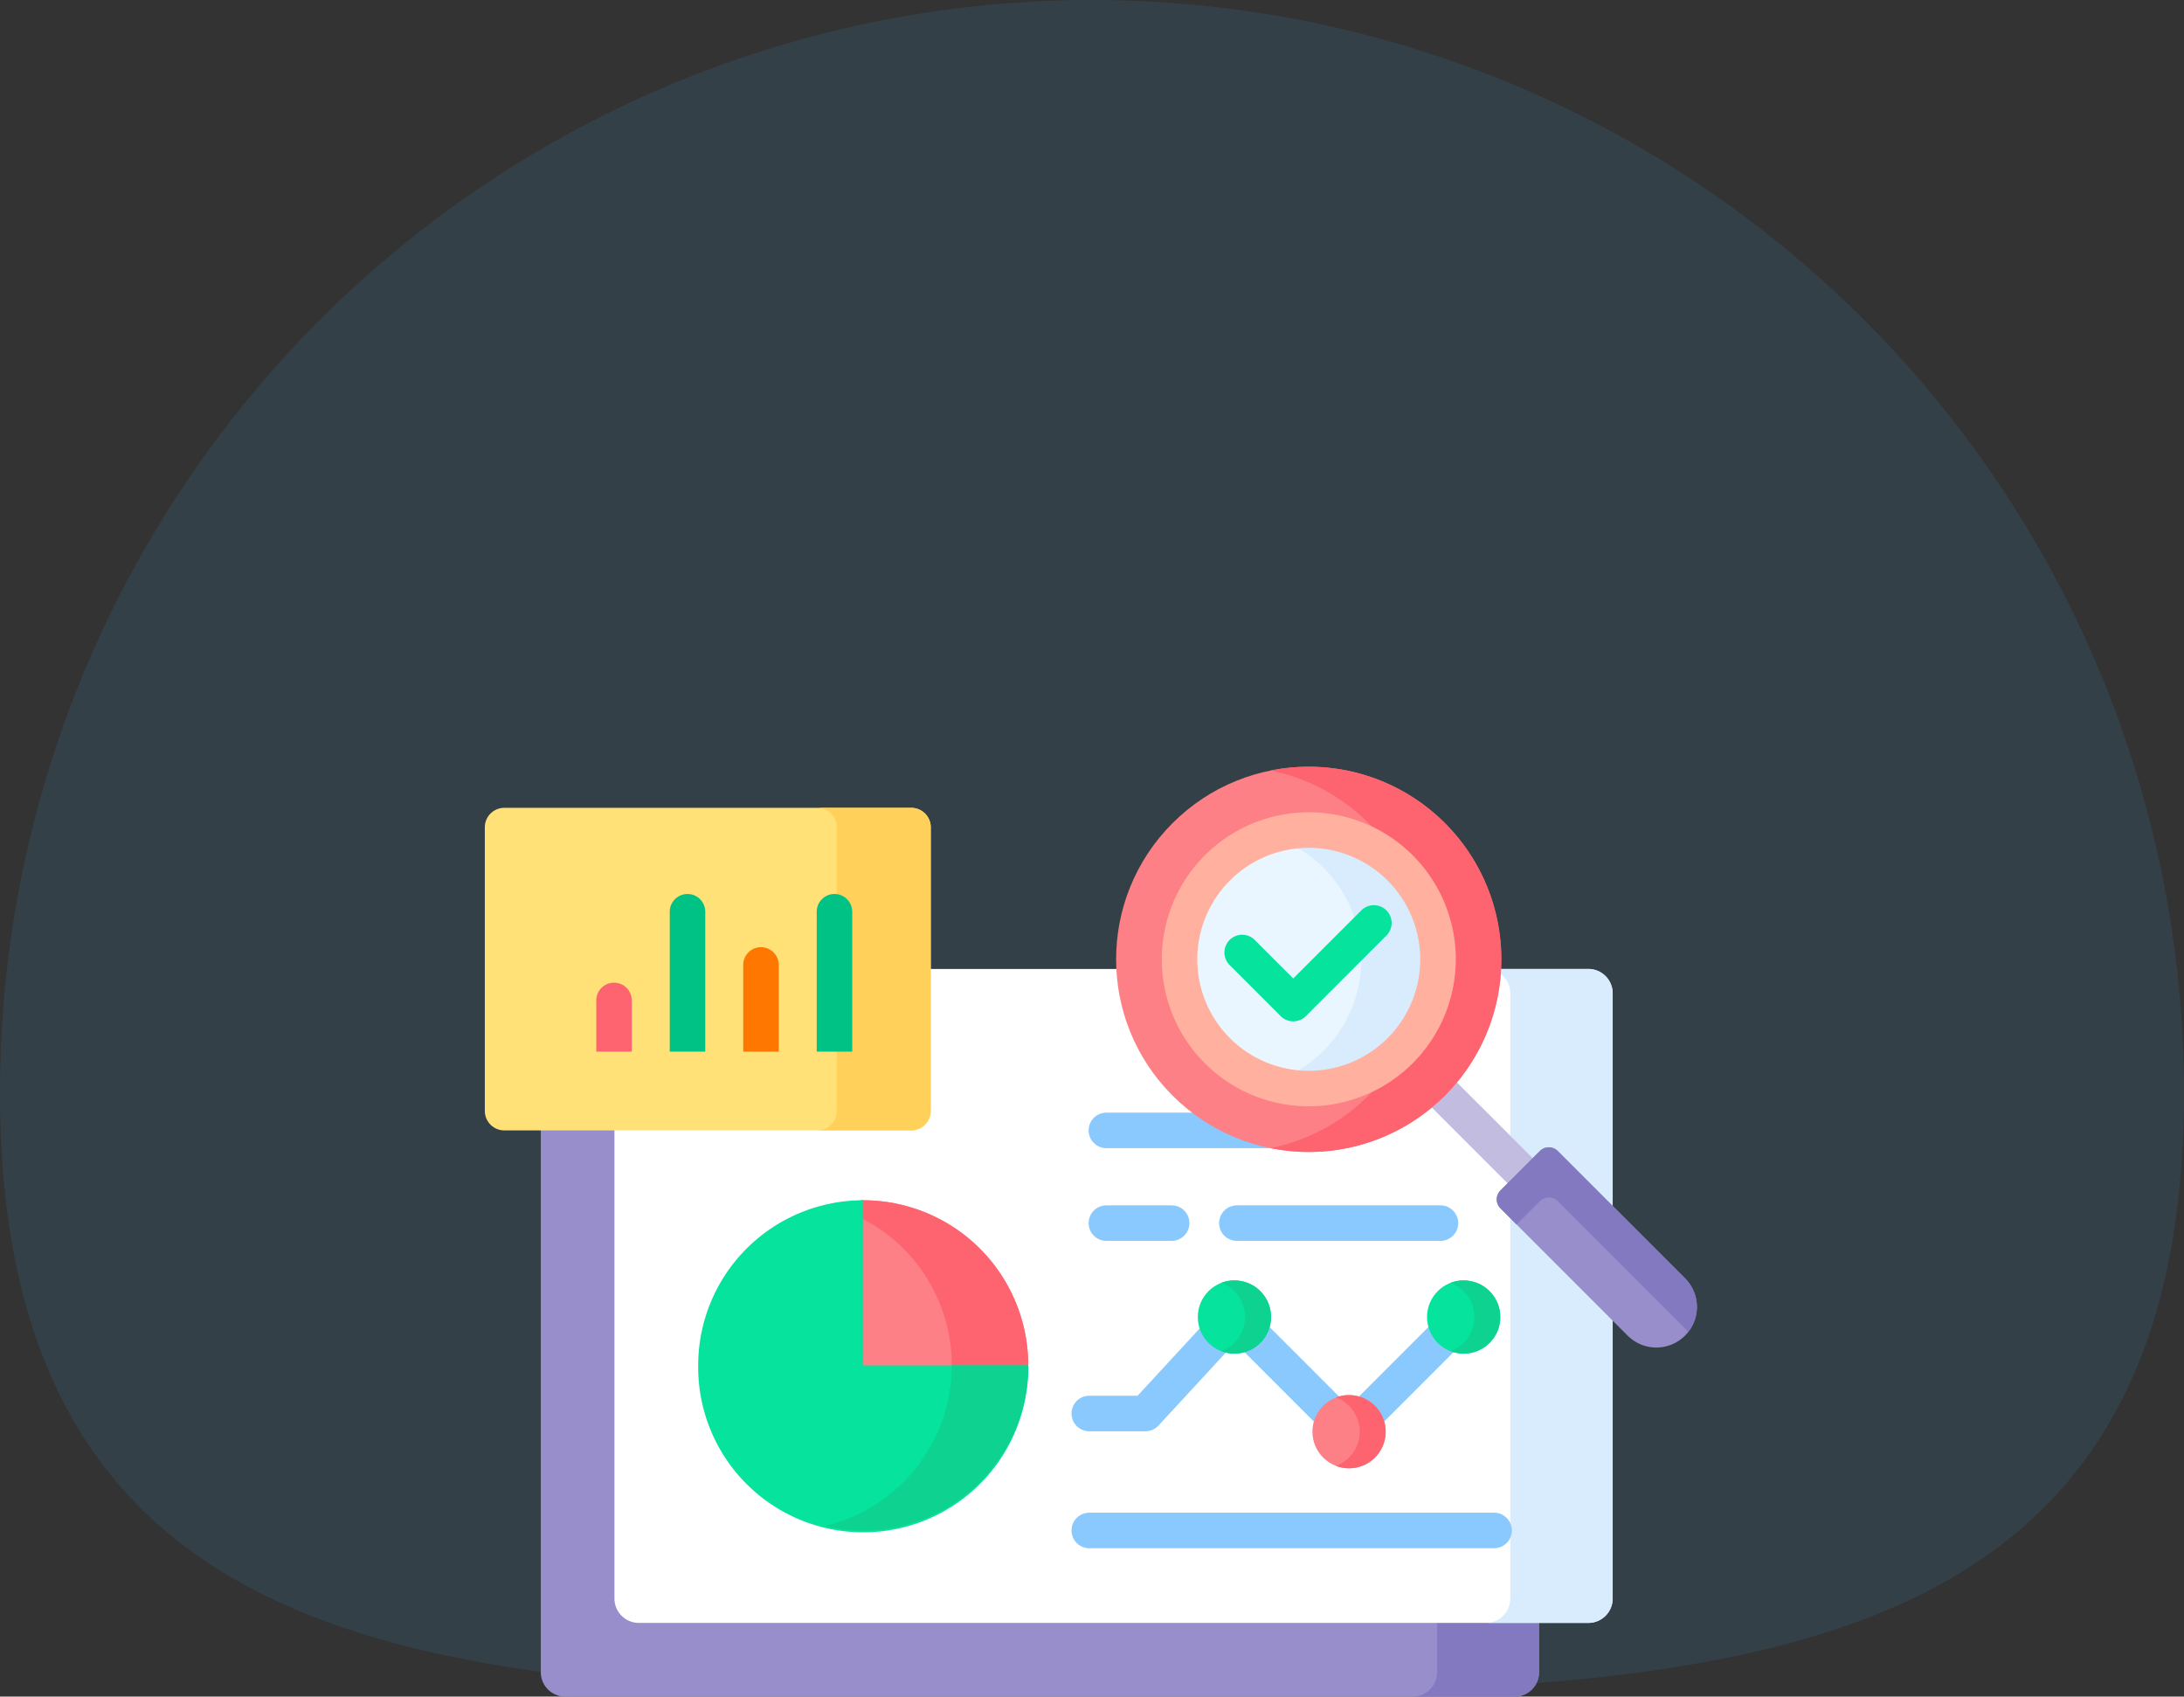 <svg xmlns="http://www.w3.org/2000/svg" width="108.115" height="83.963" viewBox="0 0 108.115 83.963">
  <rect x="0" y="0" width="108.115" height="83.963" fill="#333333" stroke="none"/>
  <g id="Group_29753" data-name="Group 29753" transform="translate(-906 -2483.001)">
    <path id="Path_7101" data-name="Path 7101" d="M54.057,0a54.057,54.057,0,0,1,54.057,54.057c0,29.855-24.2,29.762-54.057,29.762S0,83.912,0,54.057A54.057,54.057,0,0,1,54.057,0Z" transform="translate(906 2483.001)" fill="#41b5fe" opacity="0.1"/>
    <g id="Group_27811" data-name="Group 27811" transform="translate(930 2517.001)">
      <g id="Group_27779" data-name="Group 27779" transform="translate(2.772 21.823)">
        <path id="Path_7069" data-name="Path 7069" d="M28.5,236.59a1.088,1.088,0,0,1-1.087-1.087V212.216H23.652v26.933a1.207,1.207,0,0,0,1.207,1.207h47a1.207,1.207,0,0,0,1.207-1.207V236.59Z" transform="translate(-23.652 -212.216)" fill="#978ecb"/>
      </g>
      <g id="Group_27780" data-name="Group 27780" transform="translate(45.936 46.197)">
        <path id="Path_7070" data-name="Path 7070" d="M393.191,420.21v2.559a1.207,1.207,0,0,1-1.207,1.207h5.046a1.207,1.207,0,0,0,1.207-1.207V420.21Z" transform="translate(-391.984 -420.21)" fill="#8379c1"/>
      </g>
      <path id="Path_7071" data-name="Path 7071" d="M102.972,145.066H98.535a9.415,9.415,0,0,1-18.806,0H70.3v7.024a.846.846,0,0,1-.845.845H54.762v23.288a1.207,1.207,0,0,0,1.207,1.207h47a1.207,1.207,0,0,0,1.207-1.207v-29.95a1.207,1.207,0,0,0-1.207-1.207Z" transform="translate(-48.345 -131.113)" fill="#fff"/>
      <path id="Path_7072" data-name="Path 7072" d="M427.959,145.066h-4.32c0,.084-.012.166-.018.249a1.2,1.2,0,0,1,.475.958v29.95a1.207,1.207,0,0,1-1.207,1.207h5.07a1.207,1.207,0,0,0,1.207-1.207v-29.95A1.207,1.207,0,0,0,427.959,145.066Z" transform="translate(-373.332 -131.113)" fill="#d8ecfe"/>
      <path id="Path_7073" data-name="Path 7073" d="M404.451,196.147l-3.923-3.923a9.494,9.494,0,0,1-1.243,1.243l3.923,3.923Z" transform="translate(-352.494 -172.744)" fill="#c2bce0"/>
      <path id="Path_7074" data-name="Path 7074" d="M260.4,205.746h-4.453a.879.879,0,0,0,0,1.758h8.9A9.362,9.362,0,0,1,260.4,205.746Z" transform="translate(-225.177 -184.682)" fill="#8ac9fe"/>
      <g id="Group_27787" data-name="Group 27787" transform="translate(0 5.979)">
        <g id="Group_27781" data-name="Group 27781" transform="translate(0 0)">
          <path id="Path_7075" data-name="Path 7075" d="M21.109,92.984H.966A.966.966,0,0,1,0,92.018V77.986a.966.966,0,0,1,.966-.966H21.109a.966.966,0,0,1,.966.966V92.018A.966.966,0,0,1,21.109,92.984Z" transform="translate(0 -77.02)" fill="#ffe177"/>
        </g>
        <g id="Group_27782" data-name="Group 27782" transform="translate(16.461)">
          <path id="Path_7076" data-name="Path 7076" d="M145.117,77.02h-4.648a.966.966,0,0,1,.966.966V92.018a.966.966,0,0,1-.966.966h4.648a.966.966,0,0,0,.966-.966V77.986A.966.966,0,0,0,145.117,77.02Z" transform="translate(-140.469 -77.02)" fill="#ffd15b"/>
        </g>
        <g id="Group_27783" data-name="Group 27783" transform="translate(5.518 8.653)">
          <path id="Path_7077" data-name="Path 7077" d="M48.843,154.276v-2.534a.879.879,0,0,0-1.758,0v2.534Z" transform="translate(-47.085 -150.863)" fill="#fe646f"/>
        </g>
        <g id="Group_27784" data-name="Group 27784" transform="translate(9.155 4.264)">
          <path id="Path_7078" data-name="Path 7078" d="M79.882,121.205v-6.924a.879.879,0,0,0-1.758,0v6.924Z" transform="translate(-78.124 -113.402)" fill="#00c285"/>
        </g>
        <g id="Group_27785" data-name="Group 27785" transform="translate(12.792 6.897)">
          <path id="Path_7079" data-name="Path 7079" d="M110.92,141.047v-4.29a.879.879,0,0,0-1.758,0v4.29Z" transform="translate(-109.162 -135.878)" fill="#fe7701"/>
        </g>
        <g id="Group_27786" data-name="Group 27786" transform="translate(16.43 4.264)">
          <path id="Path_7080" data-name="Path 7080" d="M141.959,121.205v-6.924a.879.879,0,0,0-1.758,0v6.924Z" transform="translate(-140.201 -113.402)" fill="#00c285"/>
        </g>
      </g>
      <g id="Group_27793" data-name="Group 27793" transform="translate(10.563 25.401)">
        <g id="Group_27788" data-name="Group 27788" transform="translate(8.053)">
          <path id="Path_7081" data-name="Path 7081" d="M158.863,251.038h8.285c0-.039,0-.078,0-.117a8.171,8.171,0,0,0-8.171-8.171l-.117,0Z" transform="translate(-158.863 -242.75)" fill="#fd8087"/>
        </g>
        <g id="Group_27789" data-name="Group 27789" transform="translate(8.053 0)">
          <path id="Path_7082" data-name="Path 7082" d="M158.862,243.622a8.165,8.165,0,0,1,4.5,7.3c0,.039,0,.078,0,.117h3.786c0-.039,0-.078,0-.117a8.171,8.171,0,0,0-8.171-8.171l-.117,0v.871Z" transform="translate(-158.862 -242.75)" fill="#fe646f"/>
        </g>
        <g id="Group_27790" data-name="Group 27790">
          <path id="Path_7083" data-name="Path 7083" d="M90.141,250.921a8.171,8.171,0,1,0,16.341,0H98.312V242.75A8.171,8.171,0,0,0,90.141,250.921Z" transform="translate(-90.141 -242.75)" fill="#05e39c"/>
        </g>
        <g id="Group_27792" data-name="Group 27792" transform="translate(6.278 8.171)">
          <g id="Group_27791" data-name="Group 27791">
            <path id="Path_7084" data-name="Path 7084" d="M153.774,312.473h-3.786a8.172,8.172,0,0,1-6.278,7.948,8.168,8.168,0,0,0,10.063-7.948Z" transform="translate(-143.711 -312.473)" fill="#0ed290"/>
          </g>
        </g>
      </g>
      <g id="Group_27794" data-name="Group 27794" transform="translate(29.044 40.863)">
        <path id="Path_7085" data-name="Path 7085" d="M268.76,376.454H248.72a.879.879,0,0,1,0-1.758h20.04a.879.879,0,0,1,0,1.758Z" transform="translate(-247.841 -374.696)" fill="#8ac9fe"/>
      </g>
      <g id="Group_27799" data-name="Group 27799" transform="translate(29.044 29.368)">
        <g id="Group_27795" data-name="Group 27795" transform="translate(0 2.212)">
          <path id="Path_7086" data-name="Path 7086" d="M324.93,299.1l-3.629-3.63a1.7,1.7,0,0,1-1.243,1.243l3.63,3.63A1.7,1.7,0,0,1,324.93,299.1Z" transform="translate(-311.595 -295.475)" fill="#8ac9fe"/>
          <path id="Path_7087" data-name="Path 7087" d="M254.276,296.038l-3.165,3.429H248.72a.879.879,0,1,0,0,1.758H251.5a.879.879,0,0,0,.646-.283l3.425-3.711a1.7,1.7,0,0,1-1.291-1.193Z" transform="translate(-247.841 -295.972)" fill="#8ac9fe"/>
          <path id="Path_7088" data-name="Path 7088" d="M372.1,295.475l-3.629,3.629a1.7,1.7,0,0,1,1.243,1.243l3.63-3.629A1.7,1.7,0,0,1,372.1,295.475Z" transform="translate(-354.338 -295.475)" fill="#8ac9fe"/>
        </g>
        <g id="Group_27796" data-name="Group 27796" transform="translate(6.251 0)">
          <circle id="Ellipse_32" data-name="Ellipse 32" cx="1.811" cy="1.811" r="1.811" fill="#05e39c"/>
        </g>
        <g id="Group_27797" data-name="Group 27797" transform="translate(11.925 5.674)">
          <circle id="Ellipse_33" data-name="Ellipse 33" cx="1.811" cy="1.811" r="1.811" fill="#fd8087"/>
        </g>
        <g id="Group_27798" data-name="Group 27798" transform="translate(17.599 0)">
          <circle id="Ellipse_34" data-name="Ellipse 34" cx="1.811" cy="1.811" r="1.811" fill="#05e39c"/>
        </g>
        <path id="Path_7089" data-name="Path 7089" d="M408.647,276.6a1.792,1.792,0,0,0-.641.118,1.808,1.808,0,0,1,0,3.385,1.81,1.81,0,1,0,.641-3.5Z" transform="translate(-389.237 -276.602)" fill="#0ed290"/>
        <path id="Path_7090" data-name="Path 7090" d="M311.81,276.6a1.792,1.792,0,0,0-.641.118,1.808,1.808,0,0,1,0,3.385,1.81,1.81,0,1,0,.641-3.5Z" transform="translate(-303.748 -276.602)" fill="#0ed290"/>
        <path id="Path_7091" data-name="Path 7091" d="M360.228,325.021a1.792,1.792,0,0,0-.641.118,1.808,1.808,0,0,1,0,3.385,1.81,1.81,0,1,0,.641-3.5Z" transform="translate(-346.492 -319.347)" fill="#fe646f"/>
      </g>
      <g id="Group_27802" data-name="Group 27802" transform="translate(29.891 25.652)">
        <g id="Group_27800" data-name="Group 27800">
          <path id="Path_7092" data-name="Path 7092" d="M259.178,246.651h-3.23a.879.879,0,1,1,0-1.758h3.23a.879.879,0,0,1,0,1.758Z" transform="translate(-255.069 -244.893)" fill="#8ac9fe"/>
        </g>
        <g id="Group_27801" data-name="Group 27801" transform="translate(6.46)">
          <path id="Path_7093" data-name="Path 7093" d="M321.149,246.651H311.072a.879.879,0,0,1,0-1.758h10.077a.879.879,0,0,1,0,1.758Z" transform="translate(-310.193 -244.893)" fill="#8ac9fe"/>
        </g>
      </g>
      <g id="Group_27809" data-name="Group 27809" transform="translate(27.303)">
        <g id="Group_27803" data-name="Group 27803">
          <circle id="Ellipse_35" data-name="Ellipse 35" cx="9.532" cy="9.532" r="9.532" transform="translate(0 13.479) rotate(-45)" fill="#fd8087"/>
        </g>
        <path id="Path_7094" data-name="Path 7094" d="M333.813,59.65a9.577,9.577,0,0,0-1.89.188,9.516,9.516,0,0,1,5.013,2.774,7.273,7.273,0,0,1,0,13.14,9.516,9.516,0,0,1-5.013,2.774,9.533,9.533,0,1,0,1.89-18.876Z" transform="translate(-320.328 -55.706)" fill="#fe646f"/>
        <g id="Group_27804" data-name="Group 27804" transform="translate(7.088 7.079)">
          <circle id="Ellipse_36" data-name="Ellipse 36" cx="6.397" cy="6.397" r="6.397" fill="#eaf6ff"/>
        </g>
        <g id="Group_27805" data-name="Group 27805" transform="translate(11.593 7.079)">
          <path id="Path_7095" data-name="Path 7095" d="M333.8,86.407a6.377,6.377,0,0,0-1.892.286,6.4,6.4,0,0,1,0,12.222A6.4,6.4,0,1,0,333.8,86.407Z" transform="translate(-331.91 -86.407)" fill="#d8ecfe"/>
        </g>
        <g id="Group_27806" data-name="Group 27806" transform="translate(6.209 6.2)">
          <path id="Path_7096" data-name="Path 7096" d="M293.245,93.458a7.276,7.276,0,1,1,7.276-7.276A7.284,7.284,0,0,1,293.245,93.458Zm0-12.793a5.518,5.518,0,1,0,5.518,5.518,5.524,5.524,0,0,0-5.518-5.518Z" transform="translate(-285.969 -78.907)" fill="#ffb09e"/>
        </g>
        <g id="Group_27807" data-name="Group 27807" transform="translate(22.791 22.782)">
          <path id="Path_7097" data-name="Path 7097" d="M436.783,229.722a2.007,2.007,0,0,1-2.838,0l-6.3-6.3a.627.627,0,0,1,0-.887l1.951-1.951a.627.627,0,0,1,.887,0l6.3,6.3A2.007,2.007,0,0,1,436.783,229.722Z" transform="translate(-427.464 -220.404)" fill="#978ecb"/>
        </g>
        <g id="Group_27808" data-name="Group 27808" transform="translate(22.791 22.782)">
          <path id="Path_7098" data-name="Path 7098" d="M428.445,224.222l1.154-1.154a.627.627,0,0,1,.887,0l6.3,6.3a2.015,2.015,0,0,1,.157.178,2.006,2.006,0,0,0-.157-2.66l-6.3-6.3a.627.627,0,0,0-.887,0l-1.951,1.951a.627.627,0,0,0,0,.887Z" transform="translate(-427.464 -220.404)" fill="#8379c1"/>
        </g>
      </g>
      <g id="Group_27810" data-name="Group 27810" transform="translate(36.606 10.803)">
        <path id="Path_7099" data-name="Path 7099" d="M315.784,123.923a.876.876,0,0,1-.622-.257l-2.535-2.535a.879.879,0,0,1,1.243-1.243l1.914,1.914,3.362-3.362a.879.879,0,1,1,1.243,1.243l-3.984,3.984a.876.876,0,0,1-.621.257Z" transform="translate(-312.37 -118.181)" fill="#05e39c"/>
      </g>
    </g>
  </g>
</svg>
